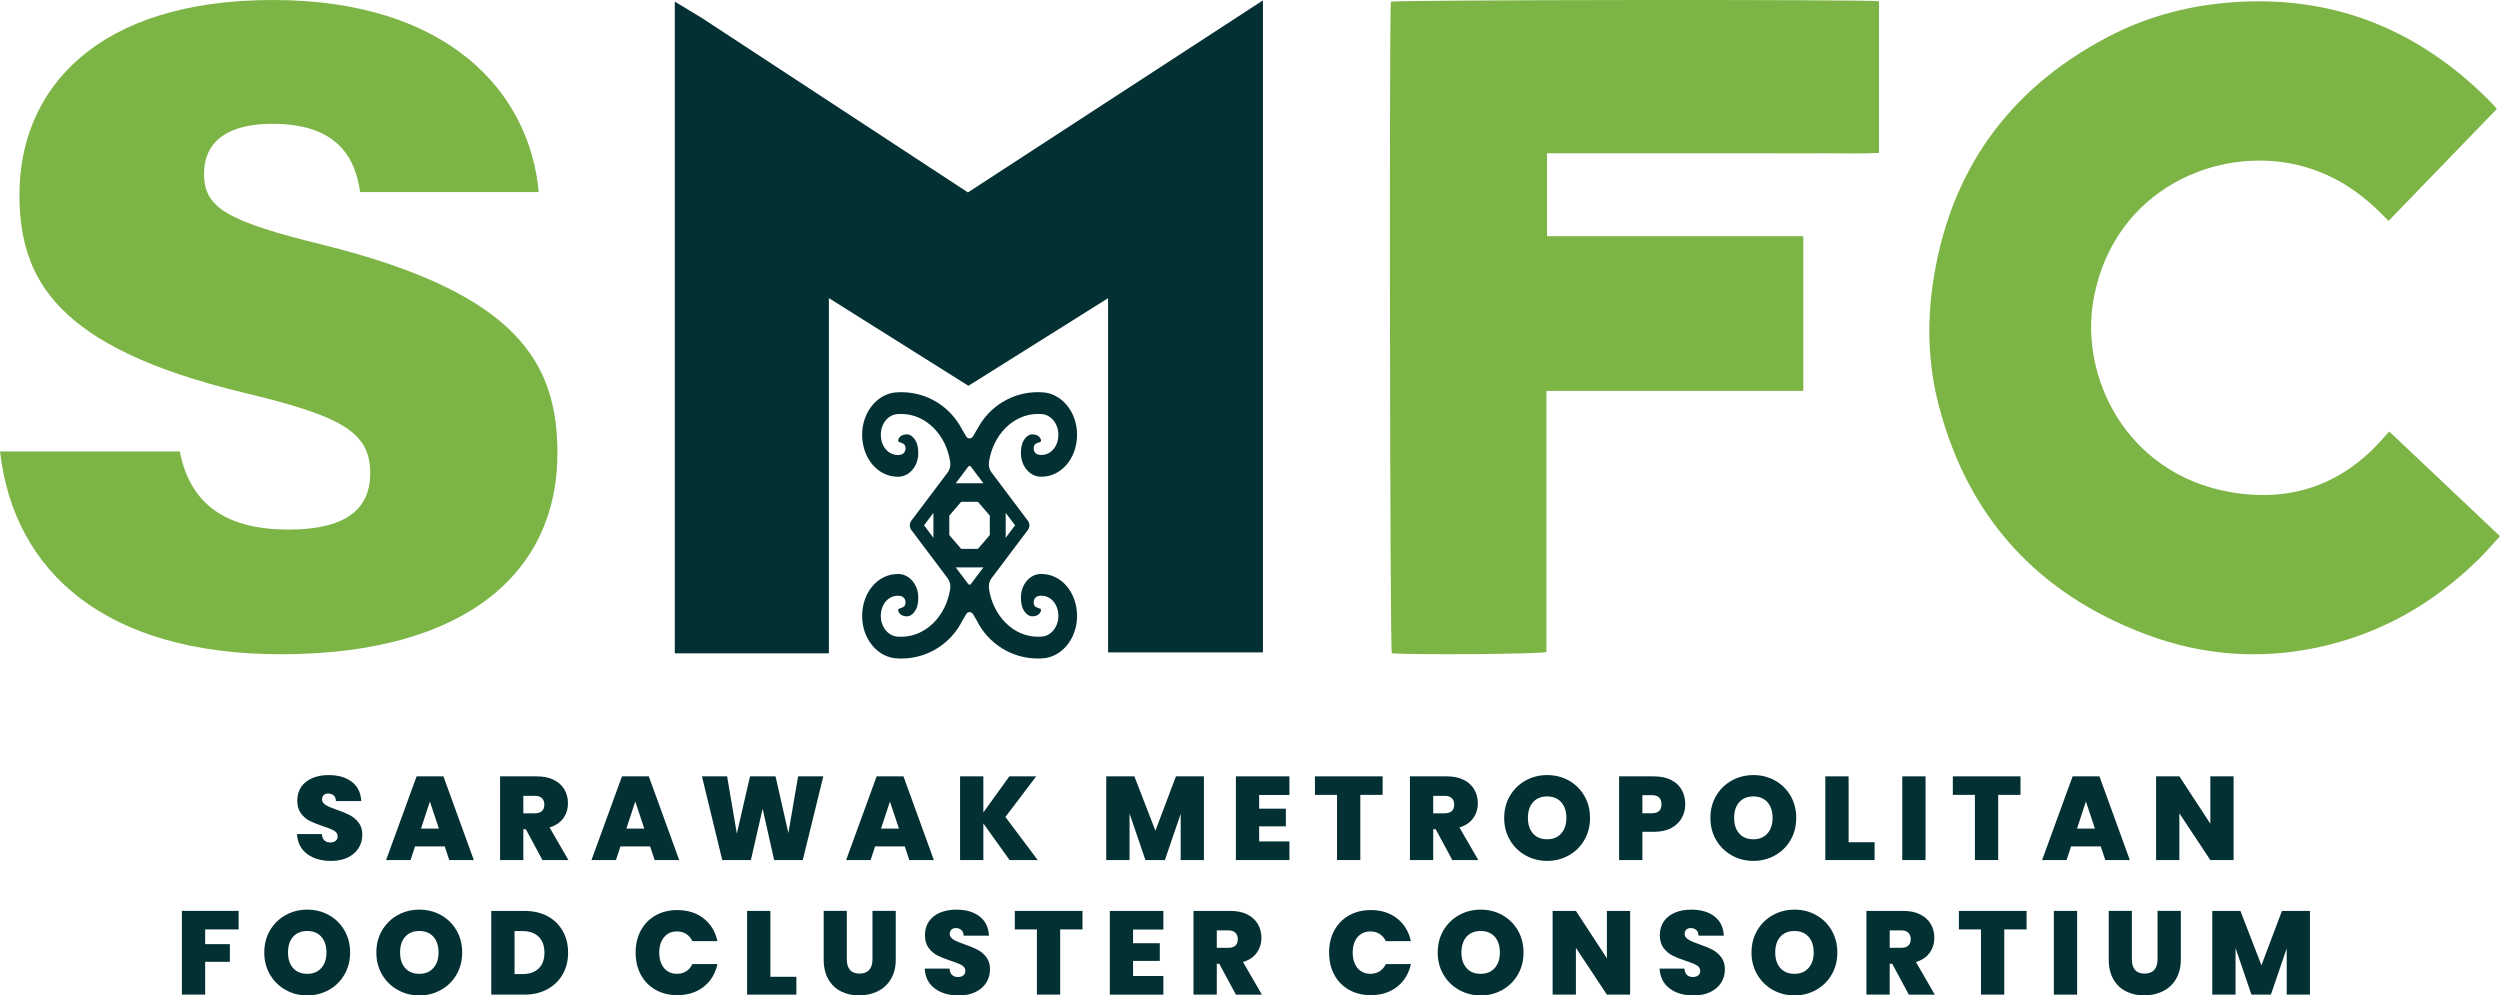 <?xml version="1.0" encoding="UTF-8"?><svg id="Layer_2" xmlns="http://www.w3.org/2000/svg" viewBox="0 0 896.5 356.97"><defs><style>.cls-1{fill:#7cb445;}.cls-2{fill:#033033;}</style></defs><g id="Layer_1-2"><path class="cls-2" d="m110.13,306.22c-2.24-1.66-3.45-4.04-3.62-7.13h8.9c.09,1.05.4,1.82.94,2.3.54.48,1.23.72,2.08.72.77,0,1.4-.19,1.9-.57.5-.38.75-.92.75-1.6,0-.88-.41-1.56-1.24-2.04-.82-.48-2.16-1.02-4-1.62-1.96-.65-3.54-1.28-4.75-1.89-1.21-.61-2.26-1.51-3.15-2.68-.89-1.18-1.34-2.72-1.34-4.62s.48-3.58,1.45-4.96c.96-1.38,2.3-2.42,4-3.13,1.7-.71,3.63-1.06,5.79-1.06,3.49,0,6.28.82,8.37,2.45,2.08,1.63,3.2,3.92,3.34,6.88h-9.07c-.03-.91-.3-1.59-.83-2.04-.52-.45-1.2-.68-2.02-.68-.63,0-1.14.19-1.53.55-.4.37-.6.9-.6,1.58,0,.57.22,1.06.66,1.47.44.41.98.77,1.64,1.06.65.3,1.62.67,2.89,1.13,1.9.65,3.47,1.3,4.71,1.94,1.23.64,2.3,1.53,3.19,2.68.89,1.15,1.34,2.6,1.34,4.36s-.45,3.39-1.34,4.81c-.9,1.42-2.19,2.54-3.87,3.36-1.69.82-3.68,1.23-5.98,1.23-3.49,0-6.36-.83-8.6-2.49Z"/><path class="cls-2" d="m159.48,303.52h-10.64l-1.62,4.9h-8.77l10.94-30.02h9.62l10.9,30.02h-8.81l-1.62-4.9Zm-2.09-6.39l-3.23-9.71-3.19,9.71h6.43Z"/><path class="cls-2" d="m194.52,308.42l-5.96-11.07h-.89v11.07h-8.35v-30.02h13.15c2.41,0,4.46.42,6.13,1.26s2.94,1.99,3.79,3.45,1.28,3.1,1.28,4.92c0,2.04-.56,3.84-1.68,5.39-1.12,1.55-2.76,2.65-4.92,3.3l6.77,11.71h-9.32Zm-6.85-16.77h4.13c1.13,0,1.98-.27,2.55-.81s.85-1.32.85-2.34c0-.96-.29-1.72-.87-2.28-.58-.55-1.43-.83-2.53-.83h-4.13v6.26Z"/><path class="cls-2" d="m233.13,303.52h-10.64l-1.62,4.9h-8.77l10.94-30.02h9.62l10.9,30.02h-8.81l-1.62-4.9Zm-2.09-6.39l-3.23-9.71-3.19,9.71h6.43Z"/><path class="cls-2" d="m295.24,278.4l-7.37,30.02h-10.26l-4.13-18.39-4.22,18.39h-10.26l-7.28-30.02h9.02l3.49,20.52,4.73-20.52h9.15l4.6,20.35,3.49-20.35h9.03Z"/><path class="cls-2" d="m324.45,303.52h-10.64l-1.62,4.9h-8.77l10.94-30.02h9.62l10.9,30.02h-8.81l-1.62-4.9Zm-2.09-6.39l-3.23-9.71-3.19,9.71h6.43Z"/><path class="cls-2" d="m362.04,308.42l-9.41-13.15v13.15h-8.35v-30.02h8.35v12.94l9.32-12.94h9.62l-11.03,14.56,11.58,15.45h-10.09Z"/><path class="cls-2" d="m431.73,278.4v30.02h-8.34v-16.56l-5.66,16.56h-6.98l-5.7-16.69v16.69h-8.35v-30.02h10.09l7.54,19.5,7.36-19.5h10.05Z"/><path class="cls-2" d="m451.53,285.09v4.9h9.58v6.34h-9.58v5.41h10.86v6.68h-19.2v-30.02h19.2v6.68h-10.86Z"/><path class="cls-2" d="m495.81,278.4v6.64h-8v23.37h-8.35v-23.37h-7.92v-6.64h24.27Z"/><path class="cls-2" d="m520.8,308.42l-5.96-11.07h-.89v11.07h-8.35v-30.02h13.15c2.41,0,4.46.42,6.13,1.26s2.94,1.99,3.79,3.45c.85,1.46,1.28,3.1,1.28,4.92,0,2.04-.56,3.84-1.68,5.39-1.12,1.55-2.76,2.65-4.92,3.3l6.77,11.71h-9.32Zm-6.85-16.77h4.13c1.13,0,1.98-.27,2.55-.81s.85-1.32.85-2.34c0-.96-.29-1.72-.87-2.28-.58-.55-1.43-.83-2.53-.83h-4.13v6.26Z"/><path class="cls-2" d="m547.06,306.74c-2.36-1.32-4.22-3.15-5.6-5.49-1.37-2.34-2.06-4.99-2.06-7.94s.69-5.6,2.06-7.94c1.38-2.34,3.24-4.16,5.6-5.47s4.94-1.96,7.75-1.96,5.43.65,7.77,1.96c2.34,1.31,4.19,3.13,5.56,5.47,1.36,2.34,2.04,4.99,2.04,7.94s-.68,5.6-2.04,7.94c-1.36,2.34-3.22,4.17-5.58,5.49-2.36,1.32-4.94,1.98-7.75,1.98s-5.39-.66-7.75-1.98Zm12.79-7.86c1.23-1.39,1.85-3.25,1.85-5.58s-.62-4.26-1.85-5.64c-1.23-1.38-2.92-2.06-5.04-2.06s-3.85.69-5.07,2.06c-1.22,1.38-1.83,3.26-1.83,5.64s.61,4.22,1.83,5.6c1.22,1.38,2.91,2.06,5.07,2.06s3.81-.7,5.04-2.09Z"/><path class="cls-2" d="m603.07,293.37c-.84,1.49-2.1,2.68-3.79,3.58-1.69.89-3.76,1.34-6.19,1.34h-4.13v10.13h-8.35v-30.02h12.48c2.41,0,4.46.43,6.15,1.28,1.69.85,2.96,2.03,3.81,3.53s1.28,3.23,1.28,5.19c0,1.82-.42,3.47-1.26,4.96Zm-7.26-4.96c0-2.19-1.18-3.28-3.53-3.28h-3.32v6.51h3.32c2.36,0,3.53-1.08,3.53-3.23Z"/><path class="cls-2" d="m621.01,306.74c-2.36-1.32-4.22-3.15-5.6-5.49-1.37-2.34-2.06-4.99-2.06-7.94s.69-5.6,2.06-7.94c1.38-2.34,3.24-4.16,5.6-5.47,2.36-1.31,4.94-1.96,7.75-1.96s5.43.65,7.77,1.96c2.34,1.31,4.19,3.13,5.56,5.47,1.36,2.34,2.04,4.99,2.04,7.94s-.68,5.6-2.04,7.94c-1.36,2.34-3.22,4.17-5.58,5.49-2.36,1.32-4.94,1.98-7.75,1.98s-5.39-.66-7.75-1.98Zm12.79-7.86c1.23-1.39,1.85-3.25,1.85-5.58s-.62-4.26-1.85-5.64c-1.23-1.38-2.92-2.06-5.04-2.06s-3.85.69-5.07,2.06c-1.22,1.38-1.83,3.26-1.83,5.64s.61,4.22,1.83,5.6c1.22,1.38,2.91,2.06,5.07,2.06s3.81-.7,5.04-2.09Z"/><path class="cls-2" d="m662.91,302.03h9.32v6.39h-17.67v-30.02h8.35v23.63Z"/><path class="cls-2" d="m690.5,278.4v30.02h-8.35v-30.02h8.35Z"/><path class="cls-2" d="m724.55,278.4v6.64h-8v23.37h-8.35v-23.37h-7.92v-6.64h24.27Z"/><path class="cls-2" d="m753.33,303.52h-10.64l-1.62,4.9h-8.77l10.94-30.02h9.62l10.9,30.02h-8.81l-1.62-4.9Zm-2.09-6.39l-3.23-9.71-3.19,9.71h6.43Z"/><path class="cls-2" d="m800.97,308.42h-8.34l-11.11-16.77v16.77h-8.35v-30.02h8.35l11.11,16.99v-16.99h8.34v30.02Z"/><path class="cls-2" d="m85.57,326.65v6.64h-12v5.28h8.86v6.34h-8.86v11.75h-8.35v-30.02h20.35Z"/><path class="cls-2" d="m102.43,354.99c-2.36-1.32-4.22-3.15-5.6-5.49-1.37-2.34-2.06-4.99-2.06-7.94s.69-5.6,2.06-7.94c1.38-2.34,3.24-4.16,5.6-5.47s4.94-1.96,7.75-1.96,5.43.65,7.77,1.96,4.19,3.13,5.56,5.47c1.36,2.34,2.04,4.99,2.04,7.94s-.68,5.6-2.04,7.94c-1.36,2.34-3.22,4.17-5.58,5.49-2.36,1.32-4.94,1.98-7.75,1.98s-5.39-.66-7.75-1.98Zm12.79-7.86c1.23-1.39,1.85-3.25,1.85-5.58s-.62-4.26-1.85-5.64c-1.23-1.38-2.92-2.06-5.04-2.06s-3.85.69-5.07,2.06c-1.22,1.38-1.83,3.26-1.83,5.64s.61,4.22,1.83,5.6c1.22,1.38,2.91,2.06,5.07,2.06s3.81-.7,5.04-2.09Z"/><path class="cls-2" d="m142.62,354.99c-2.36-1.32-4.22-3.15-5.6-5.49-1.37-2.34-2.06-4.99-2.06-7.94s.69-5.6,2.06-7.94c1.38-2.34,3.24-4.16,5.6-5.47s4.94-1.96,7.75-1.96,5.43.65,7.77,1.96c2.34,1.31,4.19,3.13,5.56,5.47,1.36,2.34,2.04,4.99,2.04,7.94s-.68,5.6-2.04,7.94c-1.36,2.34-3.22,4.17-5.58,5.49-2.36,1.32-4.94,1.98-7.75,1.98s-5.39-.66-7.75-1.98Zm12.79-7.86c1.23-1.39,1.85-3.25,1.85-5.58s-.62-4.26-1.85-5.64c-1.23-1.38-2.92-2.06-5.04-2.06s-3.85.69-5.07,2.06c-1.22,1.38-1.83,3.26-1.83,5.64s.61,4.22,1.83,5.6c1.22,1.38,2.91,2.06,5.07,2.06s3.81-.7,5.04-2.09Z"/><path class="cls-2" d="m196.33,328.55c2.37,1.26,4.19,3.03,5.47,5.3,1.28,2.27,1.92,4.87,1.92,7.79s-.65,5.48-1.94,7.75c-1.29,2.27-3.12,4.05-5.49,5.34-2.37,1.29-5.12,1.94-8.24,1.94h-11.88v-30.02h11.88c3.15,0,5.91.63,8.28,1.89Zm-3.17,18.75c1.39-1.33,2.08-3.22,2.08-5.66s-.7-4.38-2.08-5.73c-1.39-1.35-3.31-2.02-5.75-2.02h-2.89v15.41h2.89c2.44,0,4.36-.67,5.75-2Z"/><path class="cls-2" d="m229.79,333.7c1.23-2.31,2.99-4.12,5.26-5.41,2.27-1.29,4.88-1.94,7.83-1.94,3.75,0,6.9,1,9.45,3,2.55,2,4.2,4.72,4.94,8.15h-8.98c-.54-1.14-1.29-2-2.24-2.6-.95-.6-2.05-.89-3.3-.89-1.93,0-3.47.69-4.62,2.06-1.15,1.38-1.72,3.21-1.72,5.51s.58,4.18,1.72,5.56c1.15,1.38,2.69,2.06,4.62,2.06,1.25,0,2.35-.3,3.3-.89.95-.6,1.7-1.46,2.24-2.6h8.98c-.74,3.43-2.39,6.15-4.94,8.15-2.56,2-5.7,3-9.45,3-2.95,0-5.56-.65-7.83-1.94-2.27-1.29-4.02-3.09-5.26-5.41-1.24-2.31-1.85-4.96-1.85-7.94s.62-5.58,1.85-7.9Z"/><path class="cls-2" d="m276.26,350.28h9.32v6.39h-17.67v-30.02h8.35v23.63Z"/><path class="cls-2" d="m303.67,326.65v17.41c0,1.62.38,2.87,1.13,3.75.75.88,1.9,1.32,3.43,1.32s2.69-.45,3.47-1.34c.78-.89,1.17-2.14,1.17-3.73v-17.41h8.35v17.41c0,2.75-.58,5.1-1.75,7.05s-2.75,3.41-4.75,4.38c-2,.98-4.22,1.47-6.66,1.47s-4.62-.49-6.53-1.47c-1.92-.98-3.42-2.43-4.52-4.36-1.09-1.93-1.64-4.29-1.64-7.07v-17.41h8.3Z"/><path class="cls-2" d="m335.22,354.47c-2.24-1.66-3.45-4.04-3.62-7.13h8.9c.09,1.05.4,1.82.94,2.3.54.48,1.23.72,2.08.72.77,0,1.4-.19,1.9-.57.5-.38.75-.92.75-1.6,0-.88-.41-1.56-1.24-2.04-.82-.48-2.16-1.02-4-1.62-1.96-.65-3.54-1.28-4.75-1.89-1.21-.61-2.26-1.51-3.15-2.68-.89-1.18-1.34-2.72-1.34-4.62s.48-3.58,1.45-4.96c.96-1.38,2.3-2.42,4-3.13,1.7-.71,3.63-1.06,5.79-1.06,3.49,0,6.28.82,8.37,2.45,2.08,1.63,3.2,3.92,3.34,6.88h-9.07c-.03-.91-.3-1.59-.83-2.04-.52-.45-1.2-.68-2.02-.68-.63,0-1.14.19-1.53.55-.4.37-.6.9-.6,1.58,0,.57.22,1.06.66,1.47.44.41.98.77,1.64,1.06.65.3,1.62.67,2.89,1.13,1.9.65,3.47,1.3,4.71,1.94,1.23.64,2.3,1.53,3.19,2.68.89,1.15,1.34,2.6,1.34,4.36s-.45,3.39-1.34,4.81c-.9,1.42-2.19,2.54-3.87,3.36-1.69.82-3.68,1.23-5.98,1.23-3.49,0-6.36-.83-8.6-2.49Z"/><path class="cls-2" d="m388.18,326.65v6.64h-8v23.37h-8.35v-23.37h-7.92v-6.64h24.27Z"/><path class="cls-2" d="m406.32,333.34v4.9h9.58v6.34h-9.58v5.41h10.86v6.69h-19.2v-30.02h19.2v6.68h-10.86Z"/><path class="cls-2" d="m443.19,356.67l-5.96-11.07h-.89v11.07h-8.35v-30.02h13.15c2.41,0,4.46.42,6.13,1.26s2.94,1.99,3.79,3.45c.85,1.46,1.28,3.1,1.28,4.92,0,2.04-.56,3.84-1.68,5.39-1.12,1.55-2.76,2.65-4.92,3.3l6.77,11.71h-9.32Zm-6.85-16.78h4.13c1.13,0,1.98-.27,2.55-.81.57-.54.85-1.32.85-2.34,0-.96-.29-1.72-.87-2.28-.58-.55-1.43-.83-2.53-.83h-4.13v6.26Z"/><path class="cls-2" d="m478.46,333.7c1.23-2.31,2.99-4.12,5.26-5.41,2.27-1.29,4.88-1.94,7.83-1.94,3.75,0,6.9,1,9.45,3,2.55,2,4.2,4.72,4.94,8.15h-8.98c-.54-1.14-1.29-2-2.24-2.6s-2.05-.89-3.3-.89c-1.93,0-3.47.69-4.62,2.06-1.15,1.38-1.72,3.21-1.72,5.51s.58,4.18,1.72,5.56c1.15,1.38,2.69,2.06,4.62,2.06,1.25,0,2.35-.3,3.3-.89.95-.6,1.7-1.46,2.24-2.6h8.98c-.74,3.43-2.39,6.15-4.94,8.15-2.56,2-5.7,3-9.45,3-2.95,0-5.56-.65-7.83-1.94-2.27-1.29-4.02-3.09-5.26-5.41-1.24-2.31-1.85-4.96-1.85-7.94s.62-5.58,1.85-7.9Z"/><path class="cls-2" d="m523.22,354.99c-2.36-1.32-4.22-3.15-5.6-5.49-1.37-2.34-2.06-4.99-2.06-7.94s.69-5.6,2.06-7.94c1.38-2.34,3.24-4.16,5.6-5.47s4.94-1.96,7.75-1.96,5.43.65,7.77,1.96c2.34,1.31,4.19,3.13,5.56,5.47,1.36,2.34,2.04,4.99,2.04,7.94s-.68,5.6-2.04,7.94c-1.36,2.34-3.22,4.17-5.58,5.49-2.36,1.32-4.94,1.98-7.75,1.98s-5.39-.66-7.75-1.98Zm12.79-7.86c1.23-1.39,1.85-3.25,1.85-5.58s-.62-4.26-1.85-5.64c-1.23-1.38-2.92-2.06-5.04-2.06s-3.85.69-5.07,2.06c-1.22,1.38-1.83,3.26-1.83,5.64s.61,4.22,1.83,5.6c1.22,1.38,2.91,2.06,5.07,2.06s3.81-.7,5.04-2.09Z"/><path class="cls-2" d="m584.57,356.67h-8.34l-11.11-16.78v16.78h-8.35v-30.02h8.35l11.11,16.99v-16.99h8.34v30.02Z"/><path class="cls-2" d="m598.75,354.47c-2.24-1.66-3.45-4.04-3.62-7.13h8.9c.09,1.05.4,1.82.94,2.3.54.48,1.23.72,2.08.72.77,0,1.4-.19,1.9-.57.5-.38.75-.92.75-1.6,0-.88-.41-1.56-1.24-2.04-.82-.48-2.16-1.02-4-1.62-1.96-.65-3.54-1.28-4.75-1.89-1.21-.61-2.26-1.51-3.15-2.68-.89-1.18-1.34-2.72-1.34-4.62s.48-3.58,1.45-4.96c.96-1.38,2.3-2.42,4-3.13,1.7-.71,3.63-1.06,5.79-1.06,3.49,0,6.28.82,8.37,2.45,2.08,1.63,3.2,3.92,3.34,6.88h-9.07c-.03-.91-.3-1.59-.83-2.04-.52-.45-1.2-.68-2.02-.68-.63,0-1.14.19-1.53.55-.4.37-.6.9-.6,1.58,0,.57.22,1.06.66,1.47.44.41.98.77,1.64,1.06.65.3,1.62.67,2.89,1.13,1.9.65,3.47,1.3,4.71,1.94,1.23.64,2.3,1.53,3.19,2.68.89,1.15,1.34,2.6,1.34,4.36s-.45,3.39-1.34,4.81c-.9,1.42-2.19,2.54-3.87,3.36-1.69.82-3.68,1.23-5.98,1.23-3.49,0-6.36-.83-8.6-2.49Z"/><path class="cls-2" d="m635.75,354.99c-2.36-1.32-4.22-3.15-5.6-5.49-1.37-2.34-2.06-4.99-2.06-7.94s.69-5.6,2.06-7.94c1.38-2.34,3.24-4.16,5.6-5.47s4.94-1.96,7.75-1.96,5.43.65,7.77,1.96c2.34,1.31,4.19,3.13,5.56,5.47,1.36,2.34,2.04,4.99,2.04,7.94s-.68,5.6-2.04,7.94c-1.36,2.34-3.22,4.17-5.58,5.49-2.36,1.32-4.94,1.98-7.75,1.98s-5.39-.66-7.75-1.98Zm12.79-7.86c1.23-1.39,1.85-3.25,1.85-5.58s-.62-4.26-1.85-5.64c-1.23-1.38-2.92-2.06-5.04-2.06s-3.85.69-5.07,2.06c-1.22,1.38-1.83,3.26-1.83,5.64s.61,4.22,1.83,5.6c1.22,1.38,2.91,2.06,5.07,2.06s3.81-.7,5.04-2.09Z"/><path class="cls-2" d="m684.5,356.67l-5.96-11.07h-.89v11.07h-8.35v-30.02h13.15c2.41,0,4.46.42,6.13,1.26,1.67.84,2.94,1.99,3.79,3.45.85,1.46,1.28,3.1,1.28,4.92,0,2.04-.56,3.84-1.68,5.39-1.12,1.55-2.76,2.65-4.92,3.3l6.77,11.71h-9.32Zm-6.85-16.78h4.13c1.13,0,1.98-.27,2.55-.81s.85-1.32.85-2.34c0-.96-.29-1.72-.87-2.28-.58-.55-1.43-.83-2.53-.83h-4.13v6.26Z"/><path class="cls-2" d="m726.73,326.65v6.64h-8v23.37h-8.35v-23.37h-7.92v-6.64h24.27Z"/><path class="cls-2" d="m744.86,326.65v30.02h-8.35v-30.02h8.35Z"/><path class="cls-2" d="m764.49,326.65v17.41c0,1.62.38,2.87,1.13,3.75.75.88,1.9,1.32,3.43,1.32s2.69-.45,3.47-1.34c.78-.89,1.17-2.14,1.17-3.73v-17.41h8.35v17.41c0,2.75-.58,5.1-1.75,7.05-1.16,1.94-2.75,3.41-4.75,4.38-2,.98-4.22,1.47-6.66,1.47s-4.62-.49-6.53-1.47c-1.92-.98-3.42-2.43-4.52-4.36-1.09-1.93-1.64-4.29-1.64-7.07v-17.41h8.3Z"/><path class="cls-2" d="m828.35,326.65v30.02h-8.34v-16.56l-5.66,16.56h-6.98l-5.7-16.69v16.69h-8.35v-30.02h10.09l7.54,19.5,7.36-19.5h10.05Z"/><path class="cls-1" d="m554.78,84.7h91.88v55.47c-30.67,0-61.26,0-92.11,0v93.65c-2.5.76-47.88,1.07-55.46.45-.65-2.18-.95-227.11-.32-233.66,2.11-.68,171.25-.87,175.03-.16v54.39c-6.59.32-13.22.09-19.83.13-6.56.04-13.13,0-19.69,0h-59.7c-6.54,0-13.08,0-19.81,0v29.71Z"/><path class="cls-1" d="m895.38,39.05c-13.02,13.46-25.83,26.72-38.83,40.16-.96-.95-1.81-1.78-2.65-2.63-8.32-8.41-18.01-14.47-29.58-17.32-28.86-7.12-66.05,8.39-73.47,47.49-5.4,28.41,11.72,62.83,48.25,69.59,22.18,4.1,41.1-2.44,55.99-19.73.47-.54.95-1.06,1.69-1.88,13.21,12.49,26.36,24.92,39.72,37.56-2.74,2.95-5.2,5.84-7.9,8.48-16.28,15.93-35.41,26.74-57.76,31.45-20.88,4.4-41.46,2.74-61.36-4.76-38.57-14.52-63.57-41.67-74.13-81.64-3.75-14.21-4.4-28.76-2.34-43.33,5.71-40.45,26.71-70.25,62.84-89.23,12.99-6.82,26.96-10.77,41.59-12.18,37.96-3.64,69.83,9.01,96.28,36.09.5.51.94,1.06,1.67,1.89Z"/><path class="cls-1" d="m64.49,161.9c3.77,19.72,17.58,28.01,38.98,28.01,20.05,0,29.29-7.02,29.29-20.15,0-14.87-10.03-20.5-45.76-29.04C20.27,124.56,6.98,100.2,6.98,69.75,6.98,31.79,34.87,0,97.83,0s92.18,33.21,95.35,68.88h-64.03c-1.74-12.13-7.96-24.49-31.48-24.49-15.18,0-24.5,5.73-24.5,17.97s8.29,17.02,43.17,25.57c69.71,17.4,83.55,42.51,83.55,74.68,0,42.48-32.76,72-99.18,72-62.55,0-95.7-29.2-100.7-72.71h64.49Z"/><polygon class="cls-2" points="241.98 .58 241.98 234.28 297.24 234.28 297.24 106.9 347.28 138.35 397.35 106.93 397.35 233.94 452.89 233.94 452.89 .13 347.1 69 251.64 6.42 241.98 .58"/><path class="cls-2" d="m350.55,153.68h0s-1.62,2.77-1.62,2.77c-.6,1.02-1.89,1.03-2.49,0l-1.62-2.77h0c-4.12-7.8-12.26-13.05-21.61-13.04-.03,0-.06,0-.09,0l-.98.03c-7.16.03-12.98,6.84-12.98,15.2,0,8.44,5.59,15.06,12.73,15.09h.11s.06,0,.09,0c3.97,0,7.2-3.77,7.2-8.4,0-1.63-.21-3.26-.95-4.51-.49-.82-1.15-1.71-2.18-2.11-.94-.37-2.12-.1-2.84.26-.65.33-1.27,1.23-1.25,1.77.03.78.75.47,1.94,1.19.62.38.89,1.51.6,2.38-.18.52-.41.94-1.04,1.31-.32.19-1.18.3-1.45.31h-.08s-.06,0-.09,0c-3.47,0-6.09-3.13-6.09-7.28s2.84-7.4,6.34-7.4c.03,0,.06,0,.09,0l.97-.03c8.76.02,16.06,7.48,17.49,17.24.2,1.34-.15,2.71-.92,3.73l-13.04,17.32c-.35.46-.53,1.04-.54,1.62h0s0,.02,0,.03c0,.01,0,.02,0,.03h0c.01.58.19,1.16.54,1.62l13.04,17.32c.77,1.02,1.12,2.39.92,3.73-1.43,9.76-8.73,17.22-17.49,17.25l-.97-.03s-.06,0-.09,0c-3.49,0-6.34-3.32-6.34-7.4,0-4.15,2.62-7.28,6.09-7.28.03,0,.06,0,.09,0h.08c.27.01,1.13.12,1.45.31.62.37.86.79,1.04,1.31.29.86.02,2-.6,2.38-1.19.72-1.91.4-1.94,1.19-.02.54.6,1.44,1.25,1.77.72.36,1.9.63,2.84.26,1.03-.4,1.69-1.3,2.18-2.11.75-1.24.95-2.88.95-4.51,0-4.63-3.23-8.4-7.2-8.4-.03,0-.06,0-.09,0h-.11c-7.14.03-12.73,6.65-12.73,15.09,0,8.37,5.82,15.17,12.98,15.2l.98.03s.06,0,.09,0c9.56,0,17.86-5.48,21.89-13.59l1.35-2.3c.6-1.03,1.89-1.02,2.49,0l1.35,2.3c4.03,8.1,12.33,13.58,21.89,13.58.03,0,.06,0,.09,0l.98-.03c7.16-.03,12.98-6.84,12.98-15.2,0-8.44-5.59-15.06-12.73-15.09h-.11s-.06,0-.09,0c-3.97,0-7.2,3.77-7.2,8.4,0,1.63.21,3.26.95,4.51.49.82,1.15,1.71,2.18,2.11.94.37,2.12.1,2.84-.26.65-.33,1.27-1.23,1.25-1.77-.03-.78-.75-.47-1.94-1.19-.62-.38-.89-1.51-.6-2.38.18-.52.41-.94,1.04-1.31.32-.19,1.18-.3,1.45-.31h.08s.06,0,.09,0c3.47,0,6.09,3.13,6.09,7.28,0,4.08-2.84,7.4-6.34,7.4-.03,0-.06,0-.09,0l-.97.03c-8.76-.02-16.06-7.48-17.49-17.24-.2-1.34.15-2.71.92-3.73l13.04-17.32c.35-.46.53-1.04.54-1.62h0s0-.02,0-.03c0-.01,0-.02,0-.03h0c-.01-.58-.19-1.16-.54-1.62l-13.04-17.32c-.77-1.02-1.12-2.39-.92-3.73,1.43-9.76,8.73-17.22,17.49-17.25l.97.03s.06,0,.09,0c3.49,0,6.34,3.32,6.34,7.4,0,4.15-2.62,7.28-6.09,7.28-.03,0-.06,0-.09,0h-.08c-.27-.01-1.13-.12-1.45-.31-.62-.37-.86-.79-1.04-1.31-.29-.86-.02-2,.6-2.38,1.19-.72,1.91-.4,1.94-1.19.02-.54-.6-1.44-1.25-1.77-.72-.36-1.9-.63-2.84-.26-1.03.4-1.69,1.3-2.18,2.11-.75,1.24-.95,2.88-.95,4.51,0,4.63,3.23,8.4,7.2,8.4.03,0,.06,0,.09,0h.11c7.14-.03,12.73-6.65,12.73-15.09,0-8.37-5.82-15.17-12.98-15.2l-.98-.03s-.06,0-.09,0c-9.35,0-17.49,5.24-21.61,13.05Zm.14,26.27l4.25,4.94v6.98s-4.25,4.95-4.25,4.95h-6.02s-4.25-4.94-4.25-4.94v-6.98s4.25-4.95,4.25-4.95h6.02Zm-19.33,8.43l3.36-4.47v8.94s-3.36-4.47-3.36-4.47Zm16.87,20.95c-.37.49-.73.49-1.09,0l-4.42-5.87h9.93s-4.42,5.87-4.42,5.87Zm15.77-20.95l-3.36,4.47v-8.94s3.36,4.47,3.36,4.47Zm-15.77-20.95l4.42,5.87h-9.93s4.42-5.87,4.42-5.87c.37-.49.73-.49,1.09,0Z"/></g></svg>